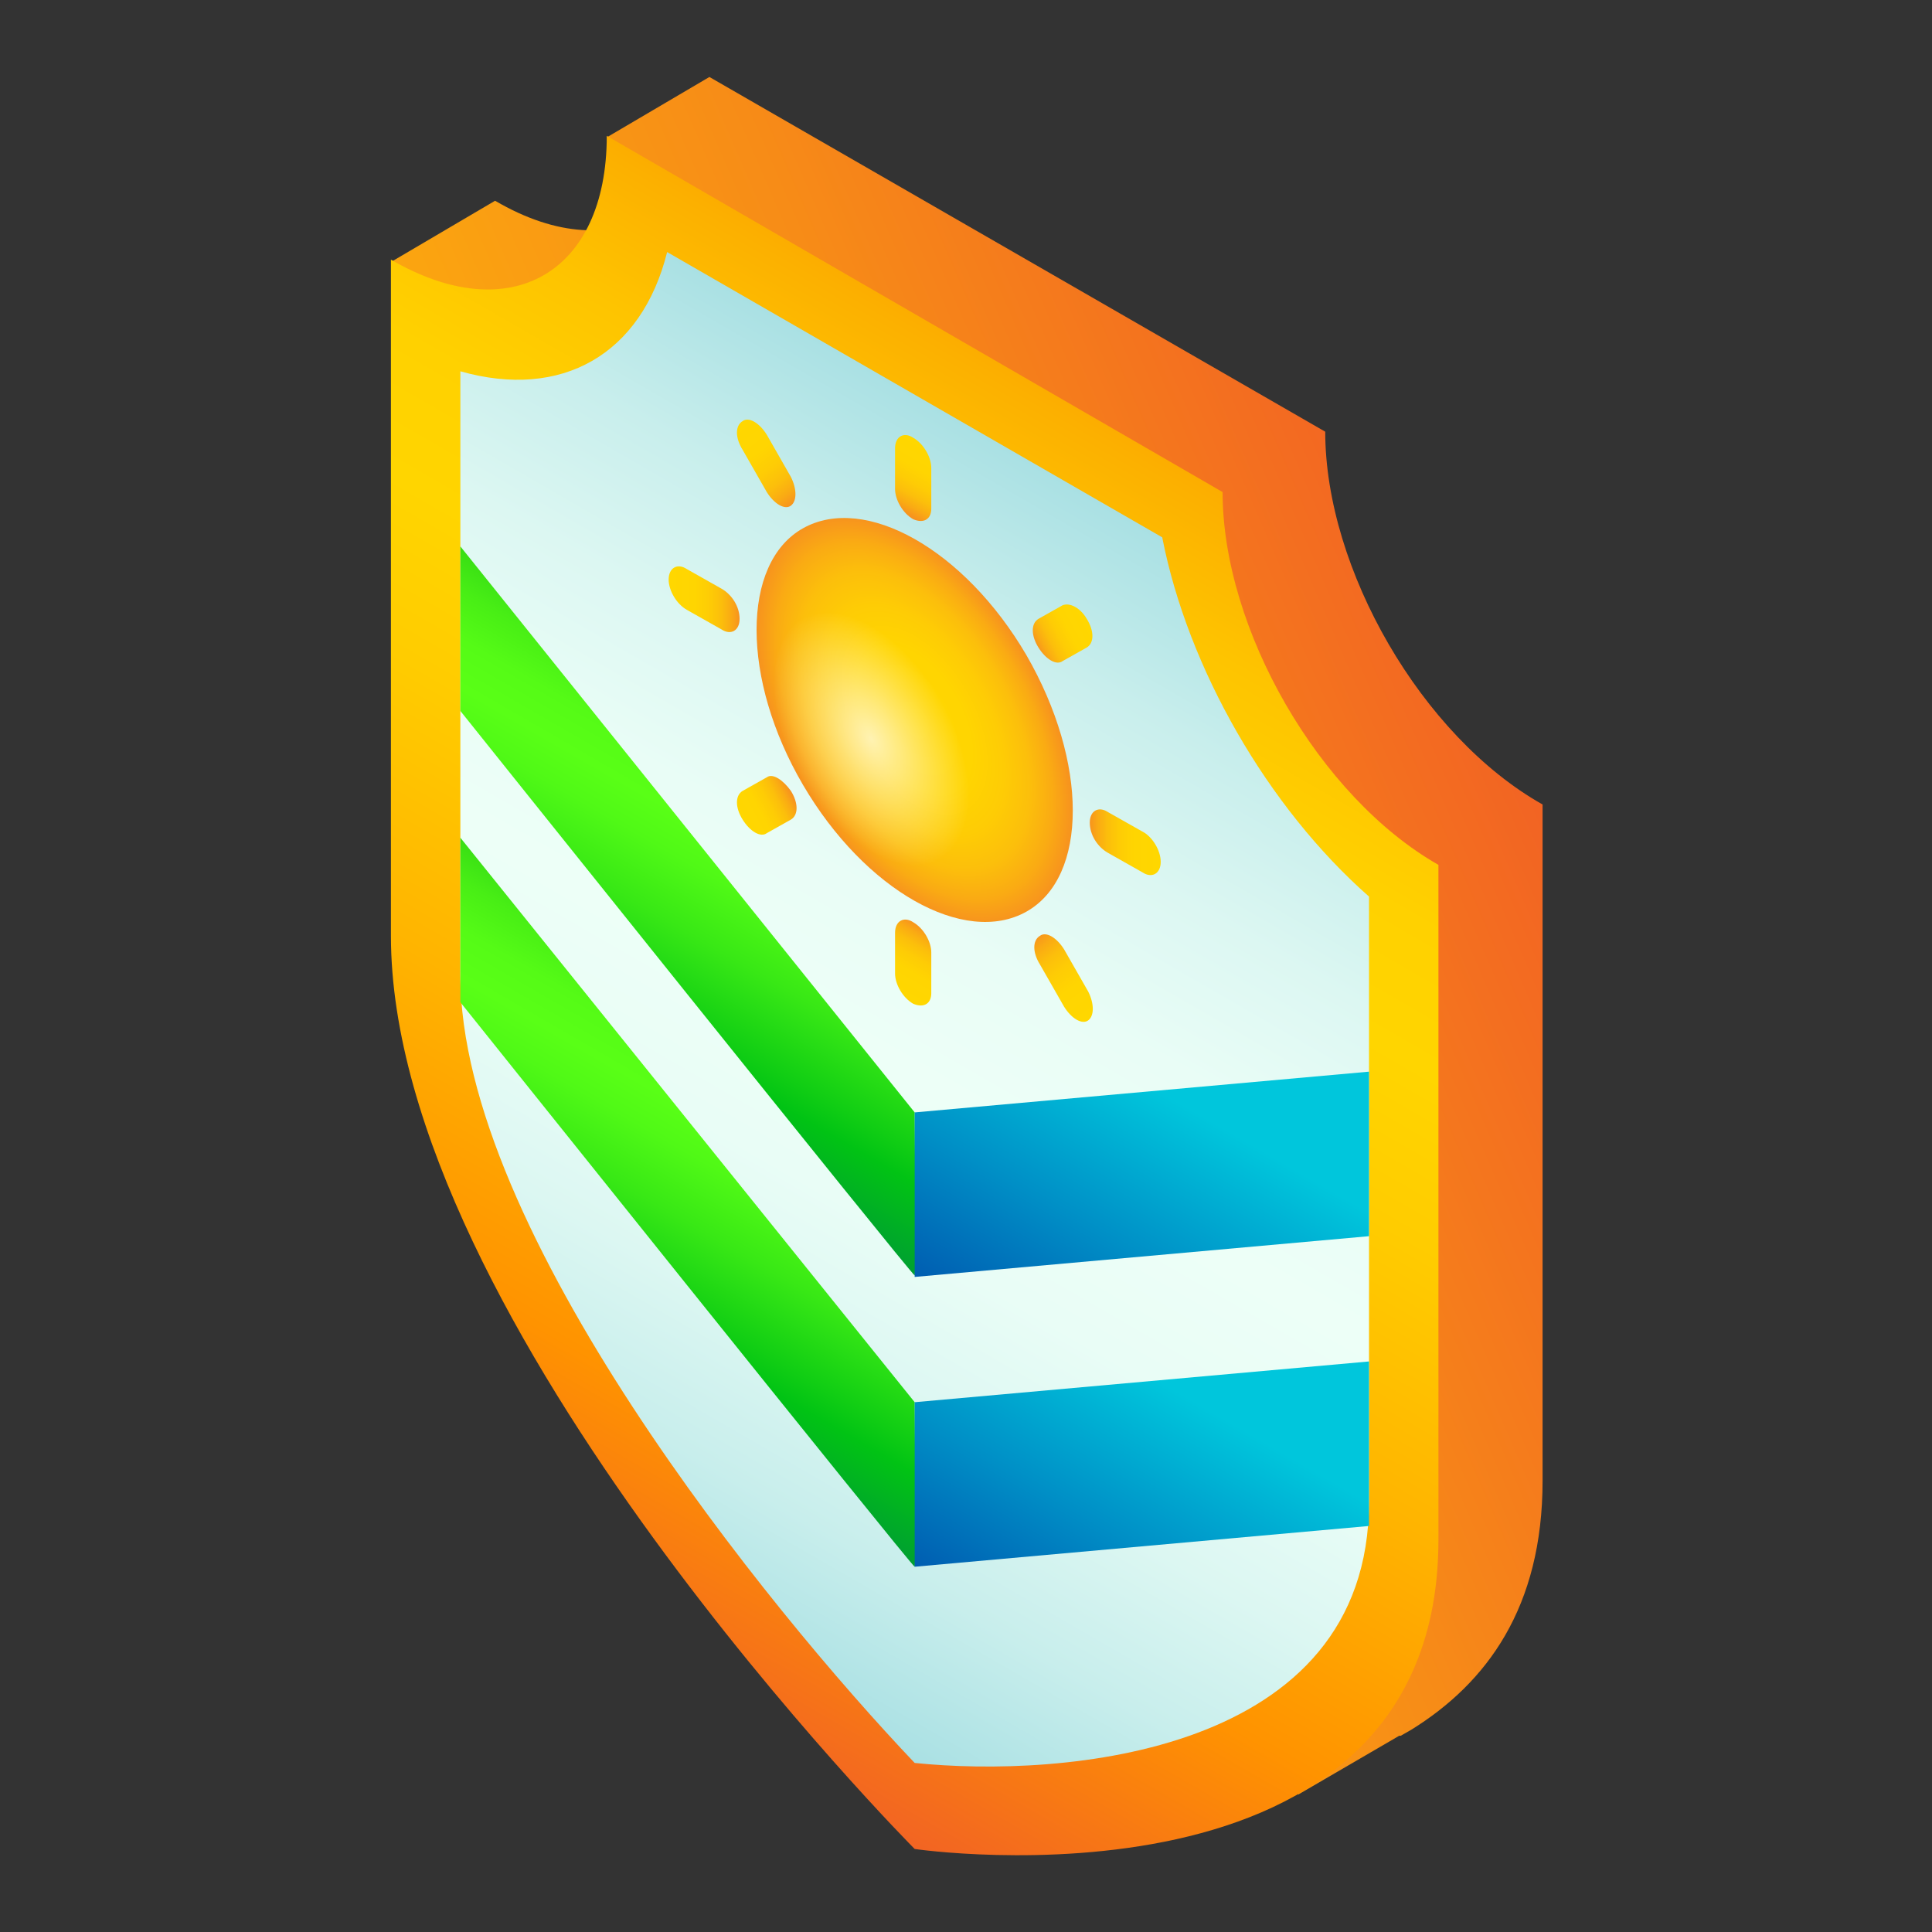 <?xml version="1.0" encoding="utf-8"?>
<!-- Generator: Adobe Illustrator 28.1.0, SVG Export Plug-In . SVG Version: 6.00 Build 0)  -->
<svg version="1.1" id="Слой_1" xmlns="http://www.w3.org/2000/svg" xmlns:xlink="http://www.w3.org/1999/xlink" x="0px" y="0px"
	 viewBox="0 0 128 128" style="enable-background:new 0 0 128 128;" xml:space="preserve">
<rect x="0" y="0" width="128" height="128" fill="#333333" stroke="none"/>
<style type="text/css">
	.st0{fill:url(#SVGID_1_);}
	.st1{fill:url(#SVGID_00000098221979024369702770000004160114792402644412_);}
	.st2{fill:url(#SVGID_00000021077134854211488840000017637542399143886728_);}
	.st3{fill:url(#SVGID_00000013896178975682699000000009640476636070489217_);}
	.st4{fill:url(#SVGID_00000136407400380735214260000000388859552849163911_);}
	.st5{fill:url(#SVGID_00000156552221738264942920000001203227456003361681_);}
	.st6{fill:url(#SVGID_00000150790559543421192830000017773003097611643070_);}
	.st7{fill:url(#SVGID_00000057864285671252913610000011132494927093764745_);}
	.st8{fill:url(#SVGID_00000057846857292169070520000017941910681017690770_);}
	.st9{fill:url(#SVGID_00000158706987634471302920000005283229759867851663_);}
	.st10{fill:url(#SVGID_00000094597773443871745050000012874915884214851248_);}
	.st11{fill:url(#SVGID_00000147178516130052138930000011207946699271481477_);}
	.st12{fill:url(#SVGID_00000147190926554530422470000010024527678190182274_);}
	.st13{fill:url(#SVGID_00000004522609342223965000000006570824623315734178_);}
	.st14{fill:url(#SVGID_00000152947675345128771350000011876694686952106122_);}
	.st15{fill:url(#SVGID_00000019643591562532370540000000880445126430957488_);}
	.st16{fill:url(#SVGID_00000093137208507703940660000014511377847437390236_);}
</style>
<g>
	<linearGradient id="SVGID_1_" gradientUnits="userSpaceOnUse" x1="36.637" y1="74.918" x2="99.623" y2="47.645">
		<stop  offset="0" style="stop-color:#FCAD0D"/>
		<stop  offset="0.213" style="stop-color:#FBA410"/>
		<stop  offset="0.56" style="stop-color:#F78C17"/>
		<stop  offset="0.997" style="stop-color:#F26423"/>
		<stop  offset="1" style="stop-color:#F26423"/>
	</linearGradient>
	<path class="st0" d="M87.8,28.6L47,5.1l-6.8,4l3,5c-2.6,1.7-6.3,1.6-10.4-0.8l-6.8,4l6.1,6.6l0.8-0.6v34.7
		c0,25.6,34.7,60.5,34.7,60.5s9.6,1.4,18.7-1l-0.3,1.4l6.7-3.9c0,0,0.1,0,0.1,0l0.7-0.4l0,0c5-3.1,8.7-8.1,8.7-16.5V53.3
		C94.2,48.8,87.8,37.7,87.8,28.6z"/>
	
		<linearGradient id="SVGID_00000108277976971267165020000003454698634221333420_" gradientUnits="userSpaceOnUse" x1="60.745" y1="113.973" x2="60.745" y2="25.877" gradientTransform="matrix(0.866 0.5 0 1.155 7.984 -39.448)">
		<stop  offset="0" style="stop-color:#F26423"/>
		<stop  offset="0.2" style="stop-color:#FF9300"/>
		<stop  offset="0.398" style="stop-color:#FFB400"/>
		<stop  offset="0.585" style="stop-color:#FFCC00"/>
		<stop  offset="0.7" style="stop-color:#FFD500"/>
		<stop  offset="0.794" style="stop-color:#FFD100"/>
		<stop  offset="0.891" style="stop-color:#FEC400"/>
		<stop  offset="0.989" style="stop-color:#FCB000"/>
		<stop  offset="1" style="stop-color:#FCAD00"/>
	</linearGradient>
	<path style="fill:url(#SVGID_00000108277976971267165020000003454698634221333420_);" d="M81,32.6L40.2,9c0,9.1-6.4,12.8-14.3,8.2
		V62c0,25.6,34.7,60.5,34.7,60.5s34.7,5.1,34.7-20.5V57.3C87.4,52.8,81,41.7,81,32.6z"/>
	
		<linearGradient id="SVGID_00000032622195745143369420000001340260784700323456_" gradientUnits="userSpaceOnUse" x1="60.745" y1="109.038" x2="60.745" y2="30.467" gradientTransform="matrix(0.866 0.5 0 1.155 7.984 -39.448)">
		<stop  offset="0" style="stop-color:#A9E0E3"/>
		<stop  offset="7.064372e-03" style="stop-color:#ABE1E4"/>
		<stop  offset="0.133" style="stop-color:#C8EEEC"/>
		<stop  offset="0.258" style="stop-color:#DCF7F2"/>
		<stop  offset="0.381" style="stop-color:#E9FDF6"/>
		<stop  offset="0.5" style="stop-color:#EDFFF7"/>
		<stop  offset="0.619" style="stop-color:#E9FDF6"/>
		<stop  offset="0.742" style="stop-color:#DCF7F2"/>
		<stop  offset="0.867" style="stop-color:#C8EEEC"/>
		<stop  offset="0.993" style="stop-color:#ABE1E4"/>
		<stop  offset="1" style="stop-color:#A9E0E3"/>
	</linearGradient>
	<path style="fill:url(#SVGID_00000032622195745143369420000001340260784700323456_);" d="M60.6,116.8
		c-9.7-10.2-30.1-35.3-30.1-52.2V24.6c6.7,1.9,12-1.1,13.7-7.9L77,35.6c1.7,8.7,7,17.9,13.7,23.8v40.1
		C90.7,116.3,70.3,117.8,60.6,116.8z"/>
	<g>
		
			<radialGradient id="SVGID_00000147187561575366931990000003643488516638381701_" cx="59.661" cy="45.071" r="11.916" gradientTransform="matrix(0.619 -0.357 0.619 1.072 -4.247 20.701)" gradientUnits="userSpaceOnUse">
			<stop  offset="0" style="stop-color:#FFD700"/>
			<stop  offset="0.362" style="stop-color:#FFD501"/>
			<stop  offset="0.567" style="stop-color:#FECC05"/>
			<stop  offset="0.732" style="stop-color:#FCBF0B"/>
			<stop  offset="0.876" style="stop-color:#FAAB13"/>
			<stop  offset="1" style="stop-color:#F7931E"/>
		</radialGradient>
		<path style="fill:url(#SVGID_00000147187561575366931990000003643488516638381701_);" d="M68,43.4c4.1,7.1,4.1,14.7,0,17
			S57.3,59,53.2,52s-4.1-14.7,0-17S63.9,36.4,68,43.4z"/>
		
			<radialGradient id="SVGID_00000183951176895697453220000014609867946102882178_" cx="57.526" cy="50.26" r="7.43" gradientTransform="matrix(0.875 0.505 0 1.011 7.382 -30.91)" gradientUnits="userSpaceOnUse">
			<stop  offset="0" style="stop-color:#FFFFFF;stop-opacity:0.7"/>
			<stop  offset="1" style="stop-color:#FFFFFF;stop-opacity:0"/>
		</radialGradient>
		<path style="fill:url(#SVGID_00000183951176895697453220000014609867946102882178_);" d="M64.3,52.7c0,4.1-2.9,5.8-6.5,3.8
			s-6.5-7.1-6.5-11.3s2.9-5.8,6.5-3.8C61.3,43.5,64.3,48.6,64.3,52.7z"/>
		<g>
			<g>
				
					<linearGradient id="SVGID_00000079464271090238787120000010485236049875223941_" gradientUnits="userSpaceOnUse" x1="42.005" y1="49.173" x2="47.359" y2="49.173" gradientTransform="matrix(0.866 0.5 0 1.155 7.984 -39.448)">
					<stop  offset="0" style="stop-color:#FFD700"/>
					<stop  offset="0.362" style="stop-color:#FFD501"/>
					<stop  offset="0.567" style="stop-color:#FECC05"/>
					<stop  offset="0.732" style="stop-color:#FCBF0B"/>
					<stop  offset="0.876" style="stop-color:#FAAB13"/>
					<stop  offset="1" style="stop-color:#F7931E"/>
				</linearGradient>
				<path style="fill:url(#SVGID_00000079464271090238787120000010485236049875223941_);" d="M47.8,39l-2.3-1.3
					c-0.6-0.4-1.2-0.1-1.2,0.7c0,0.7,0.5,1.6,1.2,2l2.3,1.3c0.6,0.4,1.2,0.1,1.2-0.7S48.5,39.4,47.8,39z"/>
				
					<linearGradient id="SVGID_00000004529332837070277580000016632023418894021011_" gradientUnits="userSpaceOnUse" x1="74.13" y1="49.173" x2="79.484" y2="49.173" gradientTransform="matrix(0.866 0.5 0 1.155 7.984 -39.448)">
					<stop  offset="0" style="stop-color:#F7931E"/>
					<stop  offset="0.124" style="stop-color:#FAAB13"/>
					<stop  offset="0.268" style="stop-color:#FCBF0B"/>
					<stop  offset="0.433" style="stop-color:#FECC05"/>
					<stop  offset="0.638" style="stop-color:#FFD501"/>
					<stop  offset="1" style="stop-color:#FFD700"/>
				</linearGradient>
				<path style="fill:url(#SVGID_00000004529332837070277580000016632023418894021011_);" d="M75.7,55.1l-2.3-1.3
					c-0.6-0.4-1.2-0.1-1.2,0.7s0.5,1.6,1.2,2l2.3,1.3c0.6,0.4,1.2,0.1,1.2-0.7S76.3,55.4,75.7,55.1z"/>
			</g>
			<g>
				
					<linearGradient id="SVGID_00000119077412140553516470000008130898130043662725_" gradientUnits="userSpaceOnUse" x1="32.81" y1="56.445" x2="37.812" y2="56.445" gradientTransform="matrix(0.612 1.17 -0.612 0.463 63.696 -36.779)">
					<stop  offset="0" style="stop-color:#FFD700"/>
					<stop  offset="0.362" style="stop-color:#FFD501"/>
					<stop  offset="0.567" style="stop-color:#FECC05"/>
					<stop  offset="0.732" style="stop-color:#FCBF0B"/>
					<stop  offset="0.876" style="stop-color:#FAAB13"/>
					<stop  offset="1" style="stop-color:#F7931E"/>
				</linearGradient>
				<path style="fill:url(#SVGID_00000119077412140553516470000008130898130043662725_);" d="M52.4,31.6l-1.6-2.8
					c-0.5-0.8-1.2-1.2-1.6-0.9c-0.5,0.3-0.5,1.1,0,1.9l1.6,2.8c0.5,0.8,1.2,1.2,1.6,0.9C52.8,33.2,52.8,32.4,52.4,31.6z"/>
				
					<linearGradient id="SVGID_00000089572223381393171250000001819184928163968187_" gradientUnits="userSpaceOnUse" x1="62.783" y1="54.293" x2="67.785" y2="54.293" gradientTransform="matrix(0.612 1.17 -0.612 0.463 63.696 -36.779)">
					<stop  offset="0" style="stop-color:#F7931E"/>
					<stop  offset="0.124" style="stop-color:#FAAB13"/>
					<stop  offset="0.268" style="stop-color:#FCBF0B"/>
					<stop  offset="0.433" style="stop-color:#FECC05"/>
					<stop  offset="0.638" style="stop-color:#FFD501"/>
					<stop  offset="1" style="stop-color:#FFD700"/>
				</linearGradient>
				<path style="fill:url(#SVGID_00000089572223381393171250000001819184928163968187_);" d="M72.1,65.7l-1.6-2.8
					c-0.5-0.8-1.2-1.2-1.6-0.9c-0.5,0.3-0.5,1.1,0,1.9l1.6,2.8c0.5,0.8,1.2,1.2,1.6,0.9C72.5,67.3,72.5,66.5,72.1,65.7z"/>
			</g>
			<g>
				
					<linearGradient id="SVGID_00000101091594567991282580000014795177190835720357_" gradientUnits="userSpaceOnUse" x1="55.026" y1="51.103" x2="60.028" y2="51.103" gradientTransform="matrix(0.612 -0.463 0.612 1.17 -15.767 20.222)">
					<stop  offset="0" style="stop-color:#FFD700"/>
					<stop  offset="0.362" style="stop-color:#FFD501"/>
					<stop  offset="0.567" style="stop-color:#FECC05"/>
					<stop  offset="0.732" style="stop-color:#FCBF0B"/>
					<stop  offset="0.876" style="stop-color:#FAAB13"/>
					<stop  offset="1" style="stop-color:#F7931E"/>
				</linearGradient>
				<path style="fill:url(#SVGID_00000101091594567991282580000014795177190835720357_);" d="M50.8,51.5l-1.6,0.9
					c-0.5,0.3-0.5,1.1,0,1.9s1.2,1.2,1.6,0.9l1.6-0.9c0.5-0.3,0.5-1.1,0-1.9C51.9,51.7,51.2,51.2,50.8,51.5z"/>
				
					<linearGradient id="SVGID_00000150081426778208160850000003281816208269112760_" gradientUnits="userSpaceOnUse" x1="84.998" y1="53.255" x2="90" y2="53.255" gradientTransform="matrix(0.612 -0.463 0.612 1.17 -15.767 20.222)">
					<stop  offset="0" style="stop-color:#F7931E"/>
					<stop  offset="0.124" style="stop-color:#FAAB13"/>
					<stop  offset="0.268" style="stop-color:#FCBF0B"/>
					<stop  offset="0.433" style="stop-color:#FECC05"/>
					<stop  offset="0.638" style="stop-color:#FFD501"/>
					<stop  offset="1" style="stop-color:#FFD700"/>
				</linearGradient>
				<path style="fill:url(#SVGID_00000150081426778208160850000003281816208269112760_);" d="M70.4,40.1l-1.6,0.9
					c-0.5,0.3-0.5,1.1,0,1.9c0.5,0.8,1.2,1.2,1.6,0.9l1.6-0.9c0.5-0.3,0.5-1.1,0-1.9C71.6,40.3,70.9,39.9,70.4,40.1z"/>
			</g>
			<g>
				
					<linearGradient id="SVGID_00000067238064544381068970000013732731517262276796_" gradientUnits="userSpaceOnUse" x1="31.063" y1="67.137" x2="35.7" y2="67.137" gradientTransform="matrix(1.728100e-11 1.155 -0.866 -0.5 118.733 26.666)">
					<stop  offset="0" style="stop-color:#FFD700"/>
					<stop  offset="0.362" style="stop-color:#FFD501"/>
					<stop  offset="0.567" style="stop-color:#FECC05"/>
					<stop  offset="0.732" style="stop-color:#FCBF0B"/>
					<stop  offset="0.876" style="stop-color:#FAAB13"/>
					<stop  offset="1" style="stop-color:#F7931E"/>
				</linearGradient>
				<path style="fill:url(#SVGID_00000067238064544381068970000013732731517262276796_);" d="M61.7,33.7V31c0-0.7-0.5-1.6-1.2-2
					c-0.6-0.4-1.2-0.1-1.2,0.7v2.7c0,0.7,0.5,1.6,1.2,2C61.2,34.7,61.7,34.4,61.7,33.7z"/>
				
					<linearGradient id="SVGID_00000138566140497654090160000015704306937004641958_" gradientUnits="userSpaceOnUse" x1="58.883" y1="67.137" x2="63.52" y2="67.137" gradientTransform="matrix(1.728100e-11 1.155 -0.866 -0.5 118.733 26.666)">
					<stop  offset="0" style="stop-color:#F7931E"/>
					<stop  offset="0.124" style="stop-color:#FAAB13"/>
					<stop  offset="0.268" style="stop-color:#FCBF0B"/>
					<stop  offset="0.433" style="stop-color:#FECC05"/>
					<stop  offset="0.638" style="stop-color:#FFD501"/>
					<stop  offset="1" style="stop-color:#FFD700"/>
				</linearGradient>
				<path style="fill:url(#SVGID_00000138566140497654090160000015704306937004641958_);" d="M61.7,65.8v-2.7c0-0.7-0.5-1.6-1.2-2
					c-0.6-0.4-1.2-0.1-1.2,0.7v2.7c0,0.7,0.5,1.6,1.2,2C61.2,66.8,61.7,66.5,61.7,65.8z"/>
			</g>
		</g>
	</g>
	
		<linearGradient id="SVGID_00000009567026304816391920000012030731666657307291_" gradientUnits="userSpaceOnUse" x1="43.388" y1="81.09" x2="43.388" y2="54.293" gradientTransform="matrix(0.866 0.5 0 1.155 7.984 -39.448)">
		<stop  offset="0" style="stop-color:#009F31"/>
		<stop  offset="0.2" style="stop-color:#01C314"/>
		<stop  offset="0.266" style="stop-color:#10CD14"/>
		<stop  offset="0.456" style="stop-color:#38E815"/>
		<stop  offset="0.607" style="stop-color:#50F916"/>
		<stop  offset="0.7" style="stop-color:#59FF16"/>
		<stop  offset="0.803" style="stop-color:#55FB16"/>
		<stop  offset="0.91" style="stop-color:#48EE15"/>
		<stop  offset="1" style="stop-color:#38DE14"/>
	</linearGradient>
	<path style="fill:url(#SVGID_00000009567026304816391920000012030731666657307291_);" d="M60.6,73.7L30.5,36.2v10.9
		c0,0,30,37.5,30.1,37.4C60.7,84.5,60.6,73.7,60.6,73.7z"/>
	
		<linearGradient id="SVGID_00000069384237202341120730000009456553940093040776_" gradientUnits="userSpaceOnUse" x1="78.119" y1="81.09" x2="78.119" y2="54.293" gradientTransform="matrix(0.866 0.5 0 1.155 7.984 -39.448)">
		<stop  offset="0" style="stop-color:#005DB1"/>
		<stop  offset="0.323" style="stop-color:#008FC6"/>
		<stop  offset="0.7" style="stop-color:#00C6DC"/>
		<stop  offset="1" style="stop-color:#00C6DC"/>
	</linearGradient>
	<polygon style="fill:url(#SVGID_00000069384237202341120730000009456553940093040776_);" points="90.7,71 60.6,73.7 60.6,84.6 
		90.7,81.9 	"/>
	
		<linearGradient id="SVGID_00000065765828971432168440000014783380000665090953_" gradientUnits="userSpaceOnUse" x1="43.388" y1="97.737" x2="43.388" y2="70.94" gradientTransform="matrix(0.866 0.5 0 1.155 7.984 -39.448)">
		<stop  offset="0" style="stop-color:#009F31"/>
		<stop  offset="0.2" style="stop-color:#01C314"/>
		<stop  offset="0.266" style="stop-color:#10CD14"/>
		<stop  offset="0.456" style="stop-color:#38E815"/>
		<stop  offset="0.607" style="stop-color:#50F916"/>
		<stop  offset="0.7" style="stop-color:#59FF16"/>
		<stop  offset="0.803" style="stop-color:#55FB16"/>
		<stop  offset="0.91" style="stop-color:#48EE15"/>
		<stop  offset="1" style="stop-color:#38DE14"/>
	</linearGradient>
	<path style="fill:url(#SVGID_00000065765828971432168440000014783380000665090953_);" d="M60.6,92.9L30.5,55.5v10.9
		c0,0,30,37.5,30.1,37.4C60.7,103.8,60.6,92.9,60.6,92.9z"/>
	
		<linearGradient id="SVGID_00000074404573292637017230000001734175837189809549_" gradientUnits="userSpaceOnUse" x1="78.119" y1="97.737" x2="78.119" y2="70.94" gradientTransform="matrix(0.866 0.5 0 1.155 7.984 -39.448)">
		<stop  offset="0" style="stop-color:#005DB1"/>
		<stop  offset="0.323" style="stop-color:#008FC6"/>
		<stop  offset="0.7" style="stop-color:#00C6DC"/>
		<stop  offset="1" style="stop-color:#00C6DC"/>
	</linearGradient>
	<polygon style="fill:url(#SVGID_00000074404573292637017230000001734175837189809549_);" points="90.7,90.2 60.6,92.9 60.6,103.8 
		90.7,101.1 	"/>
</g>
</svg>
